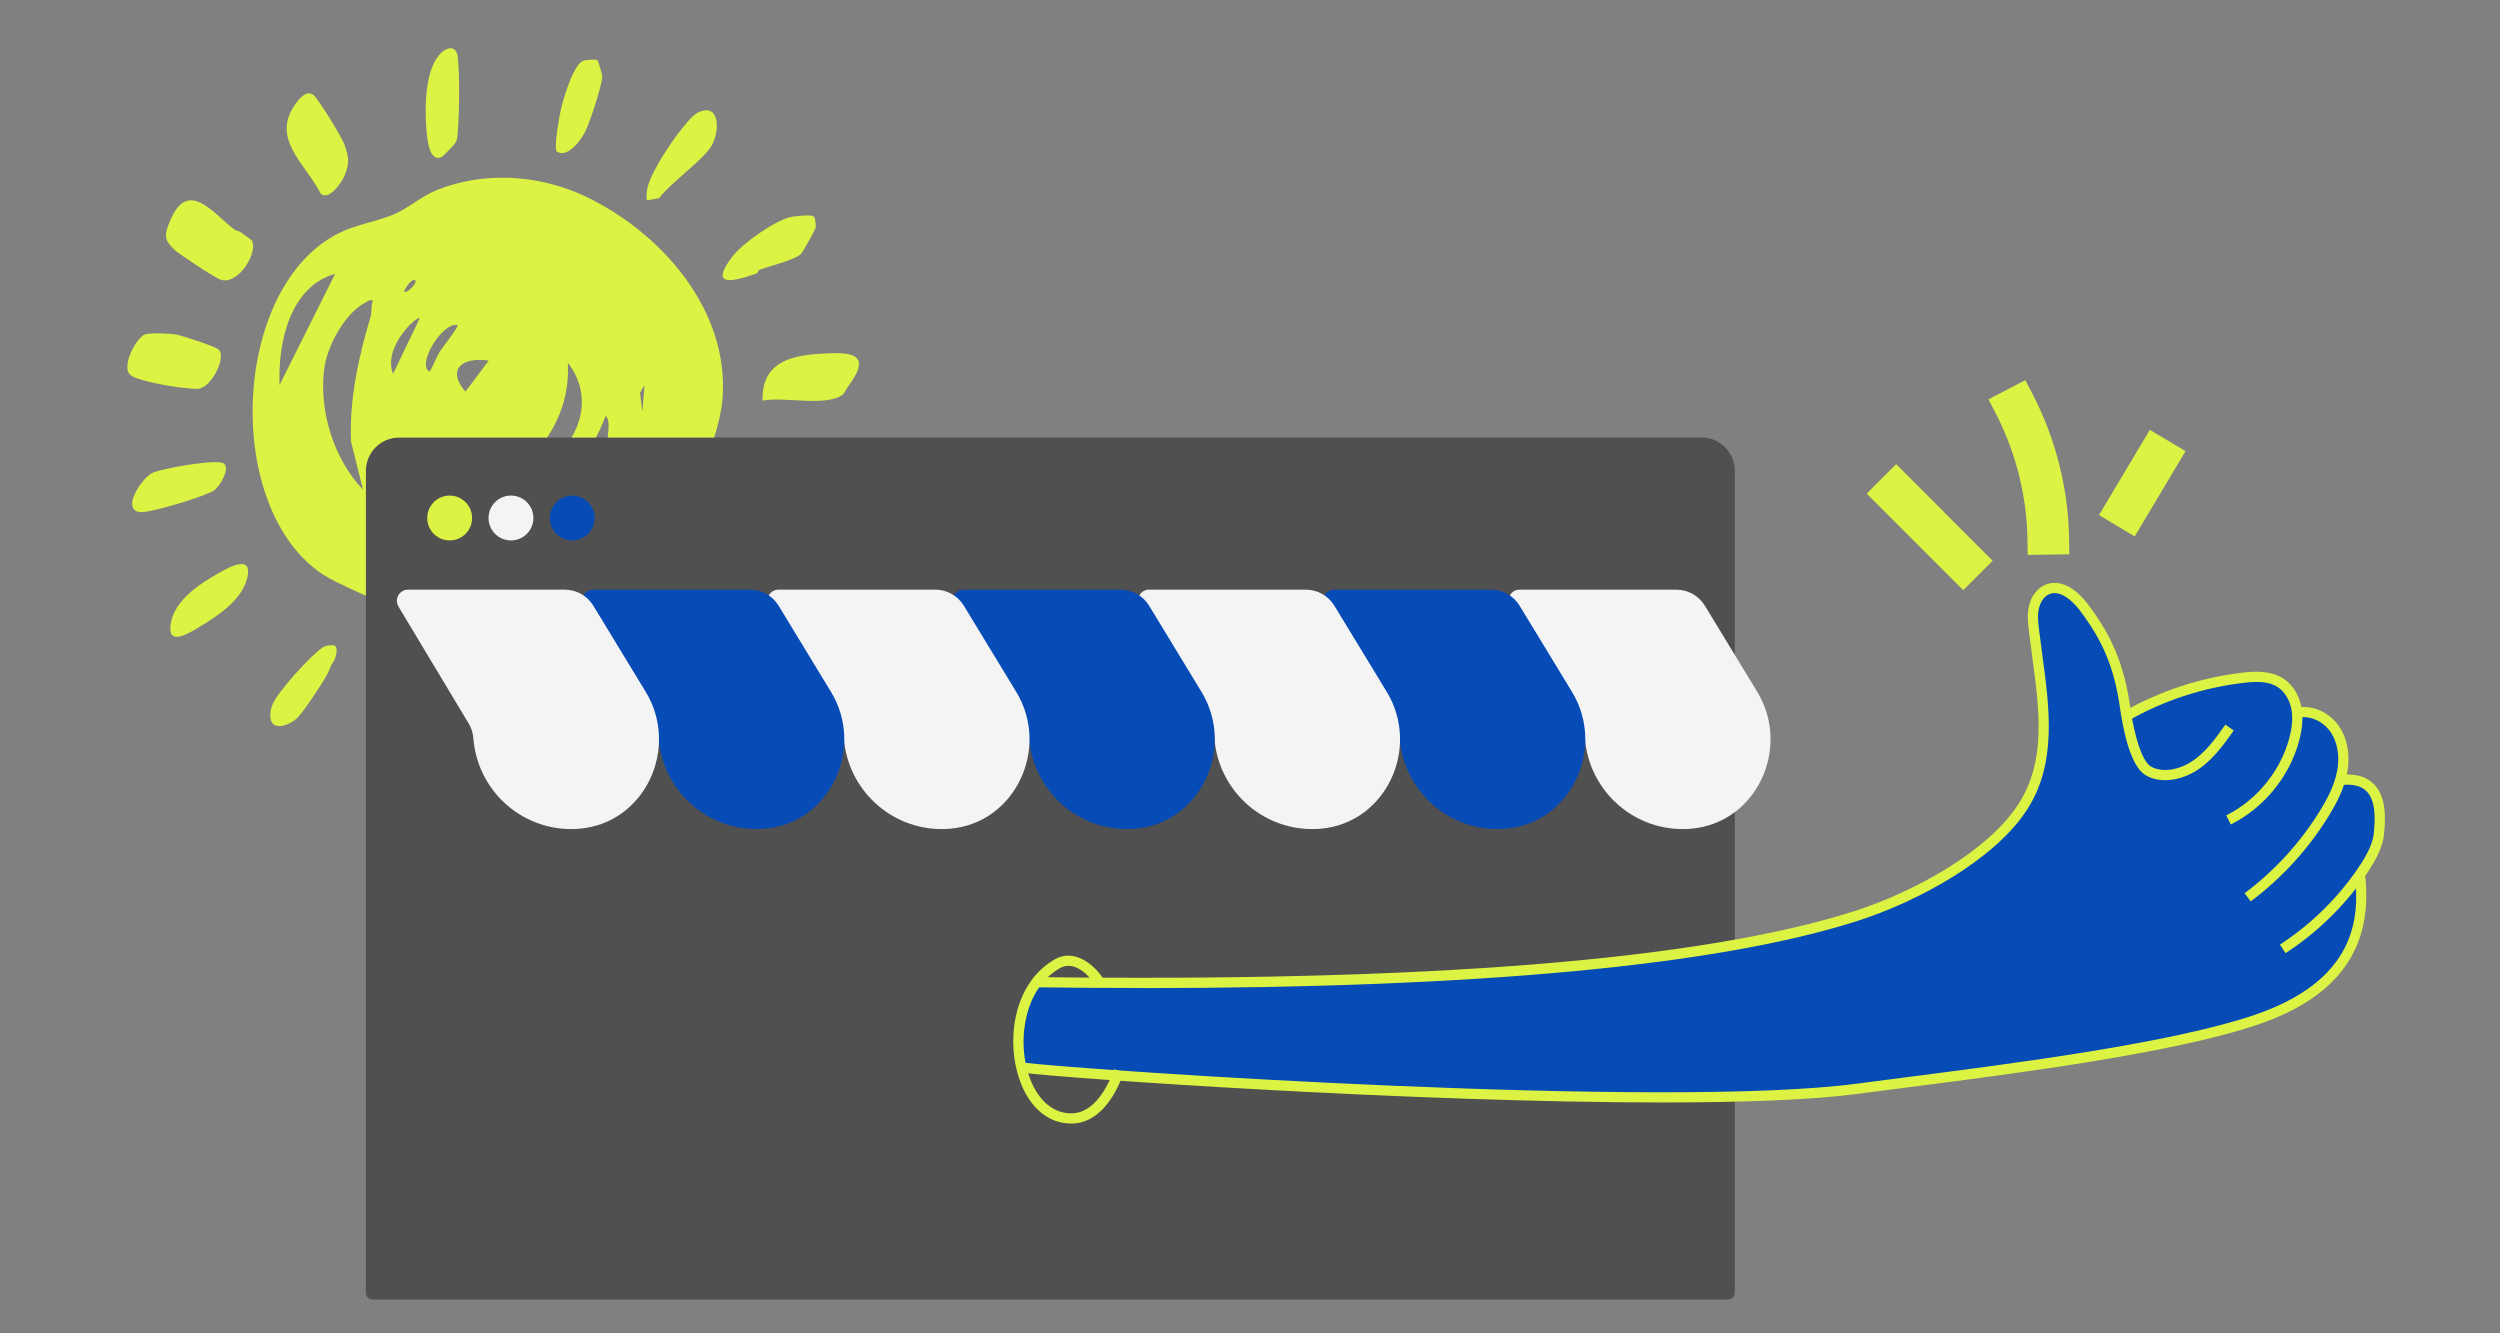 <?xml version="1.0" encoding="UTF-8"?>
<svg id="Layer_1" data-name="Layer 1" xmlns="http://www.w3.org/2000/svg" xmlns:xlink="http://www.w3.org/1999/xlink" viewBox="0 0 750 400">
  <rect x="0" y="0" width="750" height="400" fill="#808080" stroke="none"/>
  <defs>
    <style>
      .cls-1 {
        fill: none;
      }

      .cls-2 {
        fill: #212021;
        opacity: .5;
      }

      .cls-3 {
        fill: #f4f4f4;
      }

      .cls-4 {
        fill: #dcf343;
      }

      .cls-5 {
        clip-path: url(#clippath);
      }

      .cls-6 {
        fill: #074bb6;
      }
    </style>
    <clipPath id="clippath">
      <path class="cls-1" d="M517.77,9.47v124.99c-1.82-1.98-4.43-3.21-7.33-3.21H119.76c-5.52,0-10,4.47-10,10v91.57H-22.49V9.47h540.26Z"/>
    </clipPath>
  </defs>
  <g>
    <g>
      <path class="cls-2" d="M119.76,131.24h390.68c5.52,0,10,4.48,10,10v246.61c0,1.1-.9,2-2,2H111.76c-1.1,0-2-.9-2-2v-246.61c0-5.52,4.48-10,10-10Z"/>
      <g>
        <path class="cls-3" d="M453,181.97l21.15,35.22c.82,1.36,1.21,2.9,1.34,4.48,1.23,15.13,13.87,27.05,29.34,27.05.82,0,1.62-.03,2.42-.1,19.67-1.6,30.18-24.22,19.92-41.08l-15.71-25.83c-1.82-2.99-5.06-4.81-8.55-4.81h-47.04c-2.59,0-4.2,2.83-2.86,5.05Z"/>
        <path class="cls-6" d="M397.42,181.97l21.15,35.22c.82,1.36,1.21,2.9,1.34,4.48,1.23,15.13,13.87,27.05,29.34,27.05.82,0,1.62-.03,2.42-.1,19.67-1.6,30.18-24.22,19.92-41.08l-15.71-25.83c-1.82-2.99-5.06-4.81-8.55-4.81h-47.04c-2.59,0-4.2,2.83-2.86,5.05Z"/>
        <path class="cls-3" d="M341.85,181.97l21.15,35.22c.82,1.36,1.21,2.9,1.34,4.48,1.23,15.13,13.87,27.05,29.34,27.05.82,0,1.62-.03,2.42-.1,19.67-1.6,30.18-24.22,19.92-41.08l-15.71-25.83c-1.82-2.99-5.06-4.81-8.55-4.81h-47.04c-2.59,0-4.2,2.83-2.86,5.05Z"/>
        <path class="cls-6" d="M286.27,181.97l21.15,35.22c.82,1.36,1.21,2.9,1.34,4.48,1.23,15.13,13.87,27.05,29.34,27.05.82,0,1.62-.03,2.42-.1,19.67-1.6,30.18-24.22,19.92-41.08l-15.71-25.83c-1.82-2.99-5.06-4.81-8.55-4.81h-47.04c-2.59,0-4.2,2.83-2.86,5.05Z"/>
        <path class="cls-3" d="M230.69,181.97l21.15,35.22c.82,1.36,1.21,2.9,1.34,4.48,1.23,15.13,13.87,27.05,29.34,27.05.82,0,1.62-.03,2.42-.1,19.67-1.6,30.18-24.22,19.92-41.08l-15.71-25.83c-1.82-2.99-5.06-4.81-8.55-4.81h-47.04c-2.59,0-4.2,2.83-2.86,5.05Z"/>
        <path class="cls-6" d="M175.12,181.97l21.15,35.22c.82,1.36,1.21,2.9,1.34,4.48,1.23,15.13,13.87,27.05,29.34,27.05.82,0,1.62-.03,2.42-.1,19.67-1.6,30.18-24.22,19.92-41.08l-15.71-25.83c-1.82-2.99-5.06-4.81-8.55-4.81h-47.04c-2.59,0-4.2,2.83-2.86,5.05Z"/>
        <path class="cls-3" d="M119.54,181.97l21.15,35.22c.82,1.36,1.21,2.9,1.34,4.48,1.23,15.13,13.87,27.05,29.34,27.05.82,0,1.62-.03,2.42-.1,19.67-1.6,30.18-24.22,19.92-41.08l-15.71-25.83c-1.82-2.99-5.06-4.81-8.55-4.81h-47.04c-2.59,0-4.2,2.83-2.86,5.05Z"/>
      </g>
      <g>
        <circle class="cls-4" cx="134.9" cy="155.4" r="6.73"/>
        <circle class="cls-3" cx="153.29" cy="155.4" r="6.73"/>
        <circle class="cls-6" cx="171.67" cy="155.4" r="6.73"/>
      </g>
    </g>
    <g>
      <path class="cls-6" d="M306.61,320.4c25.73,2.69,195.49,13.65,250.87,6.19,30.03-4.02,90.25-10.69,119.51-20.7,26.66-9.15,31.56-23.46,31.04-43.62,0,0,0,0,0,0,2.35-3.35,5.13-7.78,5.59-11.82.74-6.64,1.13-17.93-11.57-16.42l-.18.52c.3-.94.57-1.89.75-2.86.84-4.32.37-9.03-2.05-12.71-2.42-3.67-7-6.05-11.31-5.15l-.14.52c-.04-.59-.08-1.19-.18-1.77-.57-3.13-2.26-6.14-4.95-7.82-3.19-1.98-7.22-1.85-10.95-1.42-10.41,1.19-24.45,6.16-35.12,11.4,0-.01,0-.03,0-.04-.18-1.01-.31-1.93-.42-2.68-1.7-11.84-5.13-20.37-12.36-29.87-2.62-3.45-6.77-6.93-10.79-5.38-2.41.96-3.88,3.5-4.28,6.06-.42,2.53.01,5.13.33,7.69,1.8,14.86,4.88,29.91.37,43.28-16.25,44.03-102.97,57.68-215.86,60.43-52.8,1.28-84.1.42-84.1.42,0,0-4.45,10.09-4.18,25.76Z"/>
      <path class="cls-4" d="M342.48,296.4c-10.51,0-21.32-.07-32.45-.22l.04-3.06c117.53,1.55,200.37-5.1,246.22-19.78,18-5.76,40.25-17.99,49.36-32.31,8.19-12.87,6.18-27.83,4.06-43.68-.3-2.21-.59-4.43-.86-6.64l-.12-.96c-.3-2.33-.6-4.73-.2-7.17.55-3.41,2.55-6.18,5.23-7.22,3.98-1.55,8.56.59,12.58,5.87,7.25,9.53,10.92,18.39,12.67,30.58,1.38,9.61,3.64,16.34,6.06,18,2.18,1.49,6.69,1.9,11.44-.76,4.72-2.64,8.11-7.43,11.11-11.67l2.5,1.77c-3.18,4.5-6.79,9.6-12.11,12.57-5.13,2.87-11.03,3.11-14.67.61-4.11-2.82-6.27-12.48-7.36-20.09-1.69-11.78-5.07-19.95-12.07-29.16-1.15-1.52-5.22-6.35-9.03-4.87-1.99.78-3.02,3.02-3.32,4.86-.33,2.01-.06,4.09.22,6.3l.12.98c.27,2.2.56,4.4.86,6.61,2.1,15.69,4.28,31.92-4.51,45.73-9.52,14.97-32.48,27.65-51.01,33.59-41.81,13.39-113.96,20.15-214.75,20.15Z"/>
      <path class="cls-4" d="M669.24,247.35l-1.37-2.74c9.14-4.57,16.19-13.18,18.88-23.03.92-3.37,1.14-6.23.68-8.75-.53-2.93-2.12-5.47-4.25-6.79-2.8-1.74-6.44-1.6-9.96-1.2-12.14,1.38-24.16,5.32-34.77,11.39l-1.52-2.66c10.96-6.27,23.39-10.35,35.94-11.78,3.88-.44,8.33-.59,11.93,1.64,2.9,1.8,4.96,5.02,5.65,8.84.54,2.97.3,6.28-.74,10.1-2.91,10.68-10.56,20.02-20.46,24.97Z"/>
      <path class="cls-4" d="M321.34,337.07h0c-7.5,0-13.53-5.73-16.14-15.31-3.19-11.72-.41-27.12,11.06-33.86,6.32-3.72,12.34,2.03,14.64,5.59l-2.57,1.66c-.21-.32-5.15-7.78-10.52-4.62-10.05,5.91-12.48,20.08-9.66,30.42,2.22,8.17,7.15,13.05,13.19,13.06h0c8.86,0,12.77-13.1,12.81-13.23l2.94.85c-.18.63-4.59,15.44-15.75,15.44Z"/>
      <path class="cls-4" d="M498.63,330.74c-74.17,0-176.92-7.08-192.2-8.94l.37-3.04c20.17,2.45,193.05,14.03,250.47,6.31,4.41-.59,9.48-1.24,15-1.95,31.63-4.06,79.42-10.19,104.23-18.69,30.09-10.31,31.5-28.85,29.95-41.89l3.04-.36c2.63,22.1-7.83,36.87-32,45.15-25.11,8.6-73.09,14.76-104.83,18.83-5.51.71-10.57,1.36-14.98,1.95-14.08,1.89-35.07,2.63-59.05,2.63Z"/>
      <path class="cls-4" d="M675.21,270.42l-1.83-2.45c9.04-6.74,16.91-15.39,22.78-25.02,1.86-3.05,4.11-7.13,4.97-11.57.84-4.32.17-8.54-1.83-11.58-2.22-3.37-6.22-5.22-9.72-4.5l-.62-3c4.7-.97,10.01,1.41,12.9,5.81,2.44,3.7,3.27,8.74,2.28,13.84-.95,4.91-3.37,9.3-5.36,12.58-6.06,9.96-14.21,18.91-23.56,25.88Z"/>
      <path class="cls-4" d="M685.65,285.94l-1.66-2.57c8.82-5.72,16.68-13.3,22.73-21.9,2.11-3,4.96-7.43,5.39-11.21.46-4.15.74-10.02-2.18-12.92-1.63-1.61-4.21-2.22-7.69-1.81l-.36-3.04c4.45-.53,7.89.37,10.21,2.68,3.83,3.8,3.65,10.24,3.07,15.44-.5,4.43-3.43,9.08-5.93,12.63-6.27,8.92-14.42,16.77-23.57,22.71Z"/>
      <g>
        <g>
          <polygon class="cls-4" points="629.7 154.52 644.95 128.96 655.67 135.35 640.41 160.92 629.7 154.52"/>
          <rect class="cls-4" x="632.37" y="143.27" width="20.63" height="3.33" transform="translate(188.69 622.36) rotate(-59.15)"/>
        </g>
        <g>
          <path class="cls-4" d="M608.31,166.47l-.07-4.57c-.19-13.19-3.51-26.34-9.6-38.04l-2.11-4.05,11.07-5.76,2.11,4.05c6.99,13.41,10.8,28.5,11.02,43.62l.07,4.57-12.48.18Z"/>
          <path class="cls-4" d="M616.15,161.79l-3.34.05c-.2-13.9-3.7-27.76-10.12-40.09l2.96-1.54c6.66,12.78,10.29,27.16,10.5,41.58Z"/>
        </g>
        <g>
          <rect class="cls-4" x="572.67" y="137.67" width="12.48" height="40.96" transform="translate(57.62 455.49) rotate(-44.98)"/>
          <rect class="cls-4" x="577.24" y="142.24" width="3.33" height="31.82" transform="translate(57.47 455.22) rotate(-44.95)"/>
        </g>
      </g>
    </g>
  </g>
  <g class="cls-5">
    <g>
      <path class="cls-4" d="M72.24,69.7c.67.52,3.17,2.22,3.28,2.39,2.02,3.23-3.65,13.35-9.2,11.88-1.56-.41-12.86-7.88-14.18-9.2-3.14-3.14-2.75-4.53-1.14-8.46,5.27-12.84,12.73-2.59,19.17,2.47.58.46,1.49.48,2.06.92Z"/>
      <path class="cls-4" d="M247.96,155.75c2.76,2.37-3.22,11.94-6.19,12.51-3.75.72-18.53-5.2-21.66-7.69-3.4-2.71,2.21-10.46,5.7-10.99,5.12-.77,16.81,4.77,22.14,6.17Z"/>
      <path class="cls-4" d="M43.59,100.3c1.73-.51,7.07-.26,9.05.02,1.72.24,11.83,3.59,12.89,4.48,2.59,2.18-2.08,11.57-6.14,11.84-3.39.23-17.85-2.07-20.26-4.14-2.97-2.56,1.89-11.44,4.45-12.2Z"/>
      <path class="cls-4" d="M209.76,184.61c2.2,1.65,9.86,8.43,10.31,10.72.69,3.48-2.78,11.67-6.45,12.2-2.12.3-6.77-5.82-8.21-7.55-1.74-2.09-7.82-9.94-8.03-12.07-.19-1.98,1.84-6.92,3.82-7.49,3.02-.87,6.32,2.52,8.56,4.2Z"/>
      <path class="cls-4" d="M88.8,30.98c1.09-1.47,3.05-3.88,5.07-2.62,1.46.91,8.82,13.02,9.54,15.18,1.27,3.76,1.46,5.33,0,9.06-.88,2.24-4.83,7.75-7.2,5.49-4.55-9.02-15.27-16.52-7.4-27.11Z"/>
      <path class="cls-4" d="M254.49,115.88c-.53.71-1.34,2.26-1.45,2.35-4.88,4.02-17.96.62-24.28,1.97-.25-11.04,7.6-13.44,17-14.05,9.12-.6,16.35-.51,8.72,9.73Z"/>
      <path class="cls-4" d="M244.03,64.86c.52.33.8,2.6.66,3.41-.13.76-3.83,7.35-4.37,7.88-1.91,1.87-9.5,3.68-12.35,4.71-.55.2-.54,1.02-1.06,1.2-6.9,2.42-14.46,4.34-7.09-5.22,3.05-3.96,12.78-10.78,17.6-11.78,1.27-.26,5.84-.69,6.62-.2Z"/>
      <path class="cls-4" d="M67.06,138.99c2.18,1.38-1.08,6.85-2.76,8.07-2.53,1.82-19.37,6.87-22.19,6.59-5.89-.59.23-10.12,3.64-11.78,2.88-1.4,19.21-4.2,21.31-2.87Z"/>
      <path class="cls-4" d="M136.39,43.19c-.17.25-3.54,3.76-3.79,3.88-3.98,1.87-4.47-5.72-4.7-8.66-.48-6.32-.46-18.2,4.68-22.75,2.07-1.84,4.38-1.63,4.73,1.32.65,5.49.47,17.22,0,22.77-.12,1.4-.07,2.21-.92,3.44Z"/>
      <path class="cls-4" d="M165.41,227.62c-2.22-1.41-2.91-23.19-2.76-26.95.35-2.06,5.01-3.64,6.4-2.41,1.69,1.48,5.2,15.65,4.96,18.44-.27,3.17-4.72,13.39-8.61,10.93Z"/>
      <path class="cls-4" d="M60.08,187.92c-3.22,1.93-10.56,6.75-8.68-1.66,1.27-5.65,7.13-10.14,11.82-12.91,3.12-1.85,12.17-7.77,11.14-.9-1.05,7-8.65,12.1-14.28,15.47Z"/>
      <path class="cls-4" d="M194.04,60.09c-.55-4.27,1.9-8.21,3.89-11.8,1.74-3.14,8.6-13.25,11.48-14.56,6.74-3.07,6.4,5.69,4.28,9.62-2.49,4.63-12.49,11.35-15.94,16.11l-3.71.63Z"/>
      <path class="cls-4" d="M179.27,18.1c.19.17,1.42,4.31,1.4,4.86-.09,2.77-3.69,13.6-5.03,16.39-1.23,2.56-5.35,8.23-8.58,6.12-1.01-.74.73-10.43,1.12-12.24.74-3.41,3.58-13.12,6.5-14.87.76-.45,4.17-.63,4.59-.25Z"/>
      <path class="cls-4" d="M128.37,224.16c-.12.19-3.07,2.97-3.27,3.07-1.66.79-4,.55-5.78.41-1.45-3.61.5-7.05,1.81-10.39s7.53-17.41,11.71-16.2c2.51,1.66,1.41,4.92.91,7.46-.6,3.07-3.86,13.24-5.38,15.67Z"/>
      <path class="cls-4" d="M100.47,193.73c1.04.65.32,3.56-.33,4.55-1.43,2.2-1.06,2.34-1.96,4.01-1.49,2.75-6.96,11.06-8.98,13.07-2.12,2.11-7.56,4.29-8.06.02-.48-4.05,2.42-7,4.74-10.02,1.74-2.27,9.58-10.99,11.82-11.56.7-.18,2.24-.4,2.77-.07Z"/>
      <g>
        <path class="cls-4" d="M175.78,59c22.58,10.8,42.89,33.88,41,60.22-1.06,14.69-13.96,42.94-25.4,52.74-23.57,20.19-52.23,20.97-79.3,7.86-4.11-1.99-11.19-4.93-14.83-7.24-30.46-19.44-28.14-86.65,4.66-102.77,4.94-2.43,10.97-3.34,15.99-5.38,4.3-1.74,8.35-5.43,12.78-7.26,14.37-5.92,31.19-4.82,45.1,1.83ZM100.55,82.13c-13.69,3.91-17.18,20.81-16.69,33.38l16.69-33.38ZM124.59,84.14c-.91-.93-3.27,2.55-3.34,3.33.77.72,4.05-2.6,3.34-3.33ZM111.9,90.15c-1.08-.26-1.55.22-2.35.65-6.4,3.43-11.6,13.41-12.36,20.36-1.38,12.63,3,26.53,11.71,35.75l-3.59-14.44c-.56-12.86,2.38-25.82,5.88-37.47.38-1.25.03-3.38.71-4.85ZM125.92,95.49c-.49-.51-3.03,2-3.32,2.32-3.43,3.71-6.66,9.28-4.69,14.36l8.01-16.69ZM137.27,97.49c-4.76-.88-12.46,12.27-8.34,14.02,1.16-1.98,1.91-4.25,3.13-6.21.64-1.02,5.68-7.36,5.21-7.81ZM146.62,108.18c-7.55-1.17-12.92,2.32-7.01,9.33l7.01-9.33ZM151.97,143.56c5.34.96,9.86-1.97,13.71-5.32,8.72-7.59,12.35-19.65,4.66-29.4.8,14.73-6.87,26.43-18.36,34.72ZM192.7,123.53l.67-8.01-1.35,2.31.68,5.7ZM180.49,138.03c1.1-1.46,3.34-12.25,1.19-13.16-1.14,2.79-2.37,5.56-3.83,8.21-.75,1.35-1.51,2.4-2.45,4.18-.48.9-4.04,4.4-.43,3.6.78-.17,5.18-2.37,5.52-2.83ZM194.04,145.56c3.82-.32,6.87-3.59,5.33-7.34l-5.33,7.34ZM153.97,158.93h-3.33v.65h3.33v-.65ZM186.7,162.94l-10.14,3.54-9.22,4.46c6.45-1.48,14.58-3.4,19.36-8Z"/>
        <rect class="cls-4" x="150.64" y="158.93" width="3.33" height=".65"/>
      </g>
    </g>
  </g>
</svg>